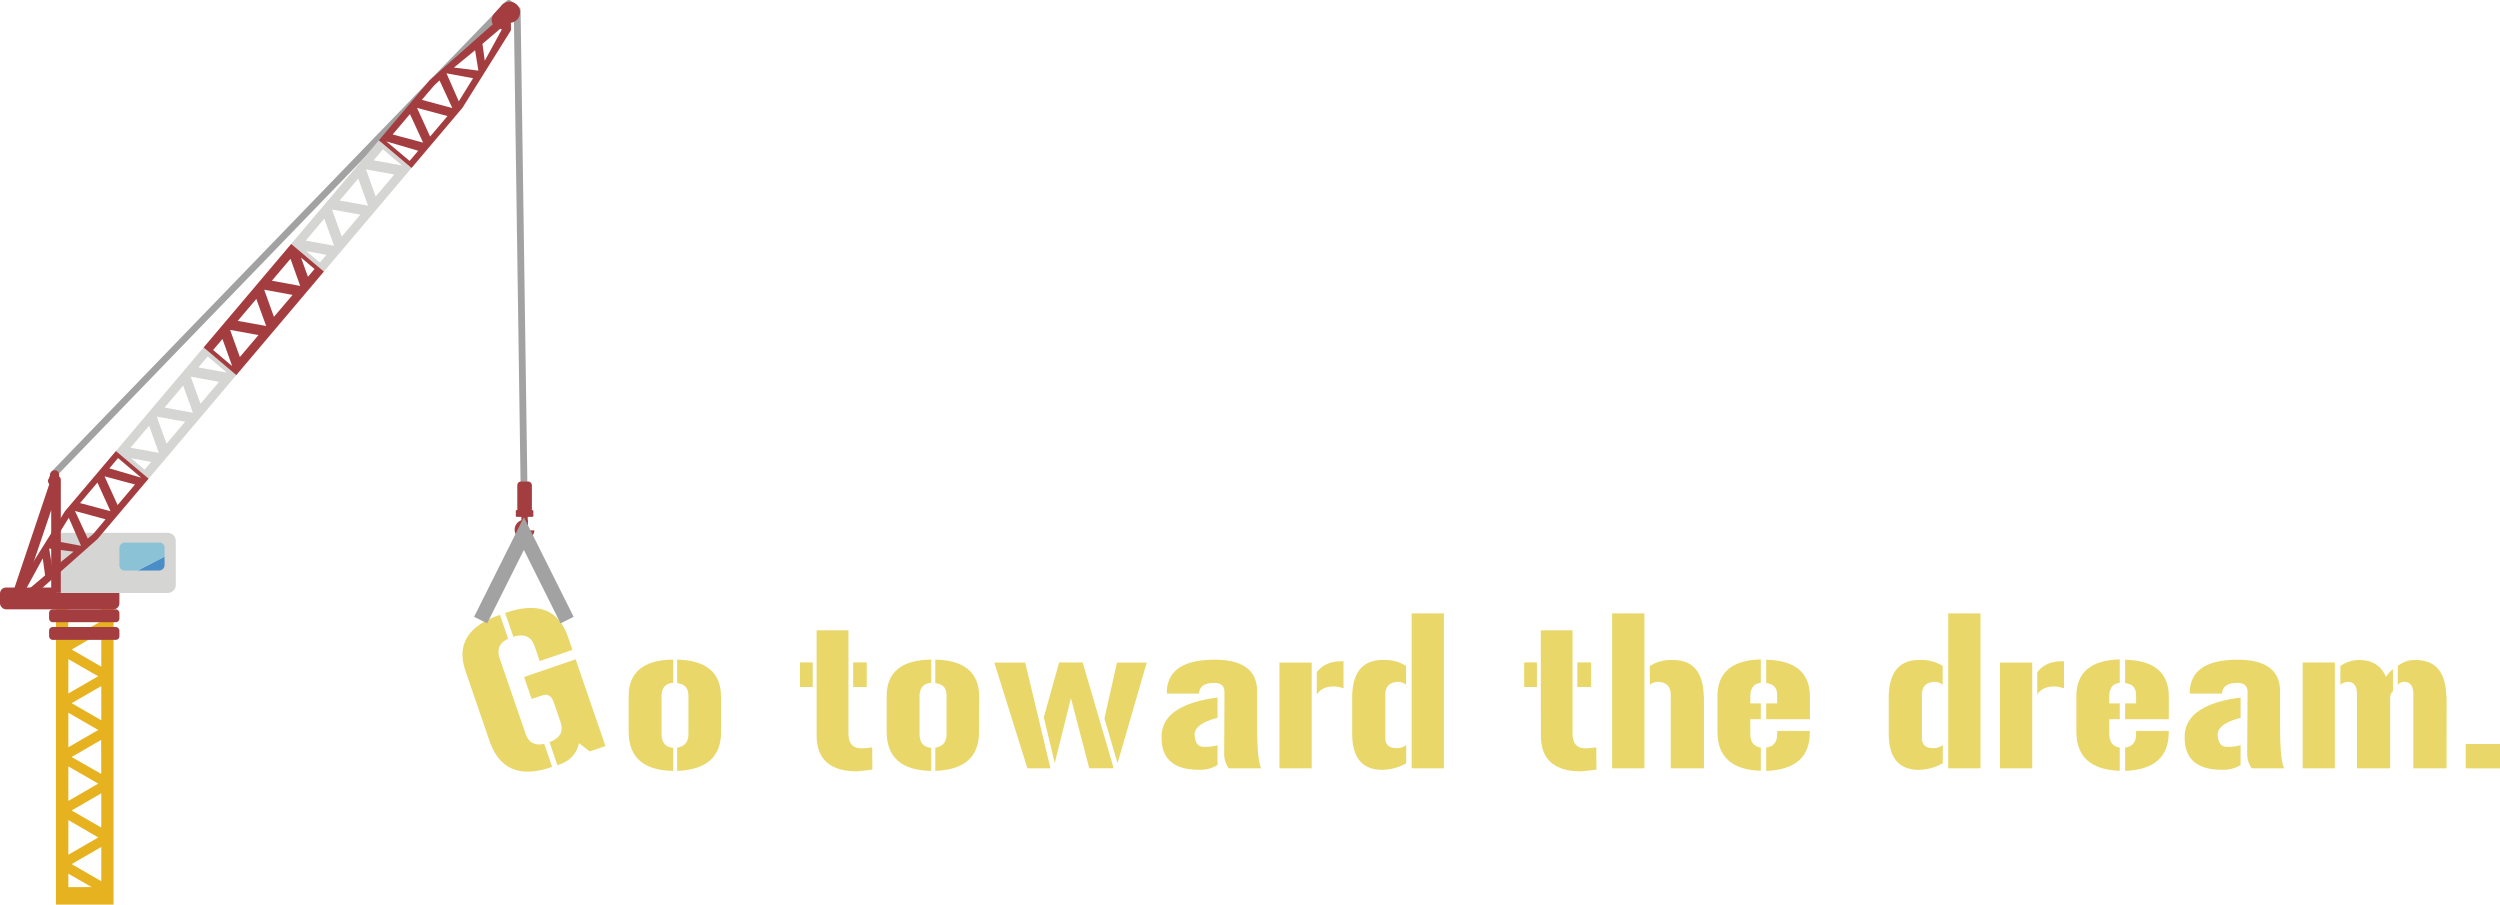 <svg xmlns="http://www.w3.org/2000/svg" width="683.6" height="247.36" viewBox="0 0 683.6 247.36"><defs><style>.cls-1{fill:#e9d769;}.cls-2{fill:#a2a2a2;}.cls-3,.cls-9{fill:none;}.cls-4{fill:#e6b21f;}.cls-5{fill:#a43d3f;}.cls-6{fill:#d5d5d4;}.cls-7{fill:#4a8dc7;}.cls-8{fill:#8cc2d6;}.cls-9{stroke:#a2a2a2;stroke-miterlimit:10;stroke-width:4px;}</style></defs><title>top_title01</title><g id="レイヤー_2" data-name="レイヤー 2"><g id="コンテンツ"><path class="cls-1" d="M127.3,183.52q-3.8-10.86,9.4-15.4l2.24,6.54q-3.57,1.67-2.34,5.27l7.13,20.75c.82,2.4,2.52,3.31,5.08,2.72l2.16,6.29q-13.14,4.67-17.15-7.19Zm10.83-15.92q13.34-4.66,17.16,6.5l1.24,3.6-8.95,3.07-1.42-4.12c-.89-2.61-2.82-3.45-5.79-2.54Zm12.13,35.33c2.91-1.08,3.92-2.93,3-5.53l-1.89-5.51q-.87-2.43-3-1.77l-3,1-2.07-6,14.1-4.84L165.55,204l-4.29,1.47-2.95-2.27,0,.06q-1,4.52-5.9,6Z"/><path class="cls-1" d="M180.9,200.69q0,3.54,3.19,3.81v6.3q-12.17-.21-12.19-10.67v-9.78q0-9.84,12.19-10v6.36c-2,.11-3.1,1.25-3.19,3.39Zm16.26-.44q0,10.08-12,10.55v-6.36q3.11-.47,3.08-3.75V190.11q0-2.93-3.08-3.33v-6.42q12,.28,12,10.17Z"/><path class="cls-1" d="M218.75,181.12h3.48v6.74h-3.48Zm4.54-8.76H232v28.16q0,4.09,3.49,4.1a20.17,20.17,0,0,0,3-.27l.05,6.07c-.41.08-1,.15-1.67.23l-2.57.27q-11-.06-11-9.85Zm10,15.5v-6.74H237v6.74Z"/><path class="cls-1" d="M251.44,200.69q0,3.54,3.2,3.81v6.3q-12.16-.21-12.19-10.67v-9.78q0-9.84,12.19-10v6.36c-2,.11-3.1,1.25-3.2,3.39Zm16.26-.44q0,10.08-11.95,10.55v-6.36c2.07-.31,3.09-1.56,3.08-3.75V190.11c0-2-1-3.06-3.08-3.33v-6.42q12,.28,12,10.17Z"/><path class="cls-1" d="M271.89,181.18h8.44l6.91,28.92h-6.3Zm16.53,27.51-3-12.54,4.19-15h6.44l8.47,28.92h-6.68l-5-19.16-4.43,17.75Zm17.16,0L302,196.44l3.43-15.26h8.14Z"/><path class="cls-1" d="M317.62,201.66q-.17-8.88,15.3-10.93v5.57c-4.05,1-6.14,2.52-6.27,4.39q.09,3.63,2.66,3.52a12.28,12.28,0,0,0,3.61-.44v5.42a8.9,8.9,0,0,1-5.07,1.29Q317.59,210.51,317.62,201.66Zm17.2-12.13q.12-2.92-3-2.78c-2.52,0-3.83,1-3.95,2.9h-8.82q-.06-9.21,13-9.26,11.81,0,11.69,8.82v9.11q0,9.75,1.14,11.78h-8.88a6.72,6.72,0,0,1-1.26-4.11Z"/><path class="cls-1" d="M349.85,210.1V181.18h8.82V210.1Zm10.2-26.28q2.46-3.19,7.32-3v7.41a7.58,7.58,0,0,0-4.39-.35,4.88,4.88,0,0,0-2.93,2Z"/><path class="cls-1" d="M382.4,186.45q-3.84.06-3.6,4.05v11.3c0,1.86,1.06,2.78,3.07,2.76a3.81,3.81,0,0,0,2.64-.85v5a13.62,13.62,0,0,1-6.77,1.79q-8-.15-8-9.91V191q-.06-10.61,8.5-10.54a10.84,10.84,0,0,1,6.24,1.64v5.15A3.3,3.3,0,0,0,382.4,186.45ZM386,210.1V167.73h8.82V210.1Z"/><path class="cls-1" d="M416.77,181.12h3.48v6.74h-3.48Zm4.54-8.76H430v28.16q0,4.09,3.48,4.1a20.06,20.06,0,0,0,3-.27l.06,6.07c-.41.08-1,.15-1.67.23l-2.58.27q-11-.06-10.95-9.85Zm10,15.5v-6.74h3.78v6.74Z"/><path class="cls-1" d="M440.82,210.1V167.73h8.82V210.1Zm25.11,0h-9.09V190.5q.21-4-3.6-4.05a3.3,3.3,0,0,0-2.11.82v-5.15a10.84,10.84,0,0,1,6.24-1.64q8.33-.06,8.5,10h.06Z"/><path class="cls-1" d="M478.61,192.34h2.87v4.31h-2.87v4q0,3.38,2.87,3.78v6.33q-11.84-.36-11.86-10.67v-9.78q.06-9.71,11.86-10v6.39q-2.72.31-2.87,3.36Zm4.34,4.31v-4.31h3v-2.23q.06-3-3-3.33v-6.39q12,.29,11.95,10.14l0,6.12Zm11.92,3.6q.06,10.08-11.92,10.55v-6.36q3.07-.47,3-3.75v-.82h8.88Z"/><path class="cls-1" d="M529.12,186.45q-3.84.06-3.6,4.05v11.3c0,1.86,1.06,2.78,3.07,2.76a3.81,3.81,0,0,0,2.64-.85v5a13.62,13.62,0,0,1-6.77,1.79q-8-.15-8-9.91V191q-.06-10.61,8.5-10.54a10.84,10.84,0,0,1,6.24,1.64v5.15A3.32,3.32,0,0,0,529.12,186.45Zm3.6,23.65V167.73h8.82V210.1Z"/><path class="cls-1" d="M546.87,210.1V181.18h8.82V210.1Zm10.2-26.28q2.46-3.19,7.32-3v7.41a7.58,7.58,0,0,0-4.39-.35,4.88,4.88,0,0,0-2.93,2Z"/><path class="cls-1" d="M576.76,192.34h2.87v4.31h-2.87v4c0,2.25,1,3.51,2.87,3.78v6.33q-11.83-.36-11.87-10.67v-9.78q.06-9.71,11.87-10v6.39q-2.73.31-2.87,3.36Zm4.33,4.31v-4.31h3v-2.23q.06-3-3-3.33v-6.39q12,.29,11.95,10.14l0,6.12Zm11.93,3.6q0,10.08-11.93,10.55v-6.36q3.07-.47,3-3.75v-.82H593Z"/><path class="cls-1" d="M597.38,201.66q-.18-8.88,15.29-10.93v5.57c-4,1-6.13,2.52-6.27,4.39q.09,3.63,2.67,3.52a12.2,12.2,0,0,0,3.6-.44v5.42a8.89,8.89,0,0,1-5.06,1.29Q597.35,210.51,597.38,201.66Zm17.2-12.13q.12-2.92-3-2.78c-2.52,0-3.84,1-4,2.9h-8.81q-.06-9.21,13-9.26,11.8,0,11.69,8.82v9.11q0,9.75,1.14,11.78h-8.87a6.72,6.72,0,0,1-1.26-4.11Z"/><path class="cls-1" d="M629.64,210.1V181.15h8.81V210.1Zm22.79-25a8.73,8.73,0,0,1,1.9-2.13v6a2.47,2.47,0,0,0-.76,1.88V210.1h-9.08V190.5q.21-4-2.43-4.05a3.3,3.3,0,0,0-2.11.82v-5.15a8.86,8.86,0,0,1,5.07-1.64Q650.49,180.45,652.43,185.13Zm16.55,25H659.9V190.5q.21-4-2.43-4.05a2.31,2.31,0,0,0-1.82.82v-5.15a7.12,7.12,0,0,1,4.78-1.64q8.31-.06,8.49,10H669Z"/><path class="cls-1" d="M674.23,210.1v-6.65h9.37v6.65Z"/><path class="cls-2" d="M142.37,134,140.49,3.17l-1.29-1L14.87,130.77l-1.31-1.27L138.47.28A.91.91,0,0,1,139.69.2L142,2a.94.94,0,0,1,.35.71l1.88,131.22Z"/><polygon class="cls-3" points="27.66 172.96 27.66 182.31 19.56 177.64 27.66 172.96"/><polygon class="cls-3" points="18.69 183.93 18.69 180.26 25.06 183.93 18.69 183.93"/><polygon class="cls-3" points="26.86 170.3 18.69 175.02 18.69 165.59 26.86 170.3"/><polygon class="cls-4" points="19.56 177.64 27.66 182.31 27.66 182.32 19.56 177.64 19.56 177.64"/><polygon class="cls-4" points="19.56 177.64 27.66 172.96 27.66 172.96 19.56 177.64 19.56 177.64"/><polygon class="cls-4" points="25.06 183.93 18.69 180.26 18.69 180.25 25.06 183.93 25.06 183.93"/><path class="cls-4" d="M18.69,162.29H15.3v85.07H31.05V162.29H27.66v7.56l-9,5.17h0V162.29Zm9,20-8.1-4.68h0l8.1-4.68h0v9.36Zm0,14.67-8.1-4.68,8.1-4.68Zm0,14.66L19.56,207l8.1-4.68Zm0,14.67-8.1-4.68,8.1-4.68Zm0,14.67-8.1-4.68,8.1-4.68Zm-9-2.06,6.37,3.67H18.69Zm0-14.67L26.86,229l-8.17,4.71Zm0-14.67,8.17,4.72L18.69,219Zm0-14.67,8.17,4.72-8.17,4.72Zm0-14.67,6.37,3.68h0l1.8,1-8.17,4.72v-9.43Z"/><rect class="cls-5" x="13.42" y="171.45" width="19.23" height="3.52" rx="0.96"/><rect class="cls-5" x="13.42" y="166.62" width="19.23" height="3.52" rx="0.96"/><rect class="cls-5" y="160.65" width="32.65" height="5.97" rx="1.64"/><path class="cls-6" d="M17.53,145.69h28.3a2.23,2.23,0,0,1,2.23,2.23v12a2.23,2.23,0,0,1-2.23,2.23H15.3a0,0,0,0,1,0,0v-14.2A2.23,2.23,0,0,1,17.53,145.69Z"/><path class="cls-5" d="M6.2,162.55l-2.56-.86L14,130.84a1.35,1.35,0,0,1,2.63.43v30.85H14V139.5Z"/><path class="cls-5" d="M16.17,129.79a1.21,1.21,0,1,1-1.2-1.2A1.2,1.2,0,0,1,16.17,129.79Z"/><path class="cls-5" d="M15.61,131.62a1.21,1.21,0,1,1-1.21-1.21A1.21,1.21,0,0,1,15.61,131.62Z"/><rect class="cls-5" x="12.81" y="129.8" width="3.05" height="1.71" rx="0.47" transform="translate(-112.69 96.87) rotate(-68.84)"/><path class="cls-5" d="M140.75.85a2.88,2.88,0,0,0-3.25.24h0l-.05.06a2.63,2.63,0,0,0-.52.58c-.72.79-1.84,2-1.9,2.14h0a1.83,1.83,0,0,0-.26.36,2.38,2.38,0,1,0,4.12,2.4,1.84,1.84,0,0,0,.17-.38,2.92,2.92,0,0,0,2.75-1.43A2.89,2.89,0,0,0,140.75.85Z"/><path class="cls-6" d="M55.68,95l-.75.87L32.46,122.44l-.74.88,1.86,1.57,5.21,4.41,1.87,1.58.74-.88,22.47-26.56.74-.87ZM42.87,113.92l7.75,1.4-5.09,6Zm.57,9.9-7.76-1.4,5.09-6ZM45,111.44l5.09-6,2.66,7.42ZM52.15,103l7.76,1.4-5.09,6ZM35.84,125.3l5.5,1-1.8,2.13Zm18.41-24.83,2.55-3L62,101.87Z"/><path class="cls-6" d="M103.59,38.38l-.75.88L80.37,65.81l-.74.88,1.86,1.58,5.22,4.41,1.86,1.57.74-.87,22.47-26.56.75-.88ZM90.78,57.29l7.76,1.4-5.09,6Zm.57,9.9-7.76-1.4,5.09-6Zm1.53-12.37,5.09-6,2.66,7.42Zm7.19-8.5,7.75,1.4-5.09,6ZM83.76,68.68l5.49,1-1.8,2.13Zm18.4-24.84,2.55-3,5.21,4.41Z"/><path class="cls-5" d="M64.61,102.57l.75-.88L87.83,75.13l.74-.88-1.86-1.57-5.22-4.41-1.86-1.58-.74.88L56.42,94.13l-.74.88ZM80,80.64l-5.1,6-2.66-7.42Zm-5.66-3.88,5.09-6,2.66,7.42ZM72.78,89.14,65,87.74l5.09-6Zm-2.1,2.48-5.09,6-2.67-7.41ZM86,73.56l-1.8,2.13-1.89-5.26ZM63.49,100.11,58.28,95.7l2.55-3Z"/><path class="cls-5" d="M139.71,8.29V6.64a1.59,1.59,0,0,0-1.87-1.59l-1.63.29-18.7,16.57L104.33,37.5l-.74.88,8.94,7.56.74-.88,13.19-15.59Zm-3-.37a.27.27,0,0,1,.41.33l-4.56,8.35L131.92,12Zm-6.8,5.82.9,5.57-6.69-.84Zm-.55,7.65-3.91,6.32-3.36-7.66Zm-7,10.34-4.75,5.61-3.58-7.84Zm-3.52-8.54,1.35-1.2,3.49,7.55-8.33-2.23Zm-6.75,8L115.7,39l-8.33-2.23Zm-6.44,7.48,8.7,2.55L112,44Z"/><path class="cls-5" d="M4.54,161l0,1.65a1.6,1.6,0,0,0,1.88,1.59L8,163.92l18.7-16.57,13.19-15.59.75-.88-8.94-7.56-.74.88-13.2,15.59Zm3,.37a.27.27,0,0,1-.41-.34l4.56-8.34.64,4.64Zm6.8-5.82L13.44,150l6.68.84Zm.55-7.65,3.92-6.32,3.35,7.66Zm7-10.34,4.75-5.61,3.58,7.84Zm3.52,8.54L24,147.27l-3.5-7.55L28.86,142Zm6.75-8-3.58-7.85,8.33,2.23Zm6.45-7.48-8.71-2.55,2.38-2.81Z"/><rect class="cls-5" x="141.45" y="131.67" width="3.99" height="8.6" rx="0.98"/><rect class="cls-5" x="141.03" y="139.47" width="4.82" height="1.06" rx="0.29"/><rect class="cls-5" x="141.03" y="140.27" width="4.82" height="1.06" rx="0.29"/><path class="cls-5" d="M143.45,142.12a2.71,2.71,0,1,0,2.69,2.91h-1.48a1.23,1.23,0,1,1-1.21-1.43h.87v-1.48Z"/><rect class="cls-5" x="142.57" y="141.04" width="1.73" height="2.56"/><path class="cls-7" d="M45,152.21,37.68,156H43.5a1.5,1.5,0,0,0,1.5-1.5Z"/><path class="cls-8" d="M43.64,148.36h-9.5a1.5,1.5,0,0,0-1.49,1.5v4.78A1.38,1.38,0,0,0,34,156h3.65L45,152.21v-2.49A1.36,1.36,0,0,0,43.64,148.36Z"/><polyline class="cls-9" points="131.42 169.56 143.25 145.9 155.07 169.56"/></g></g></svg>